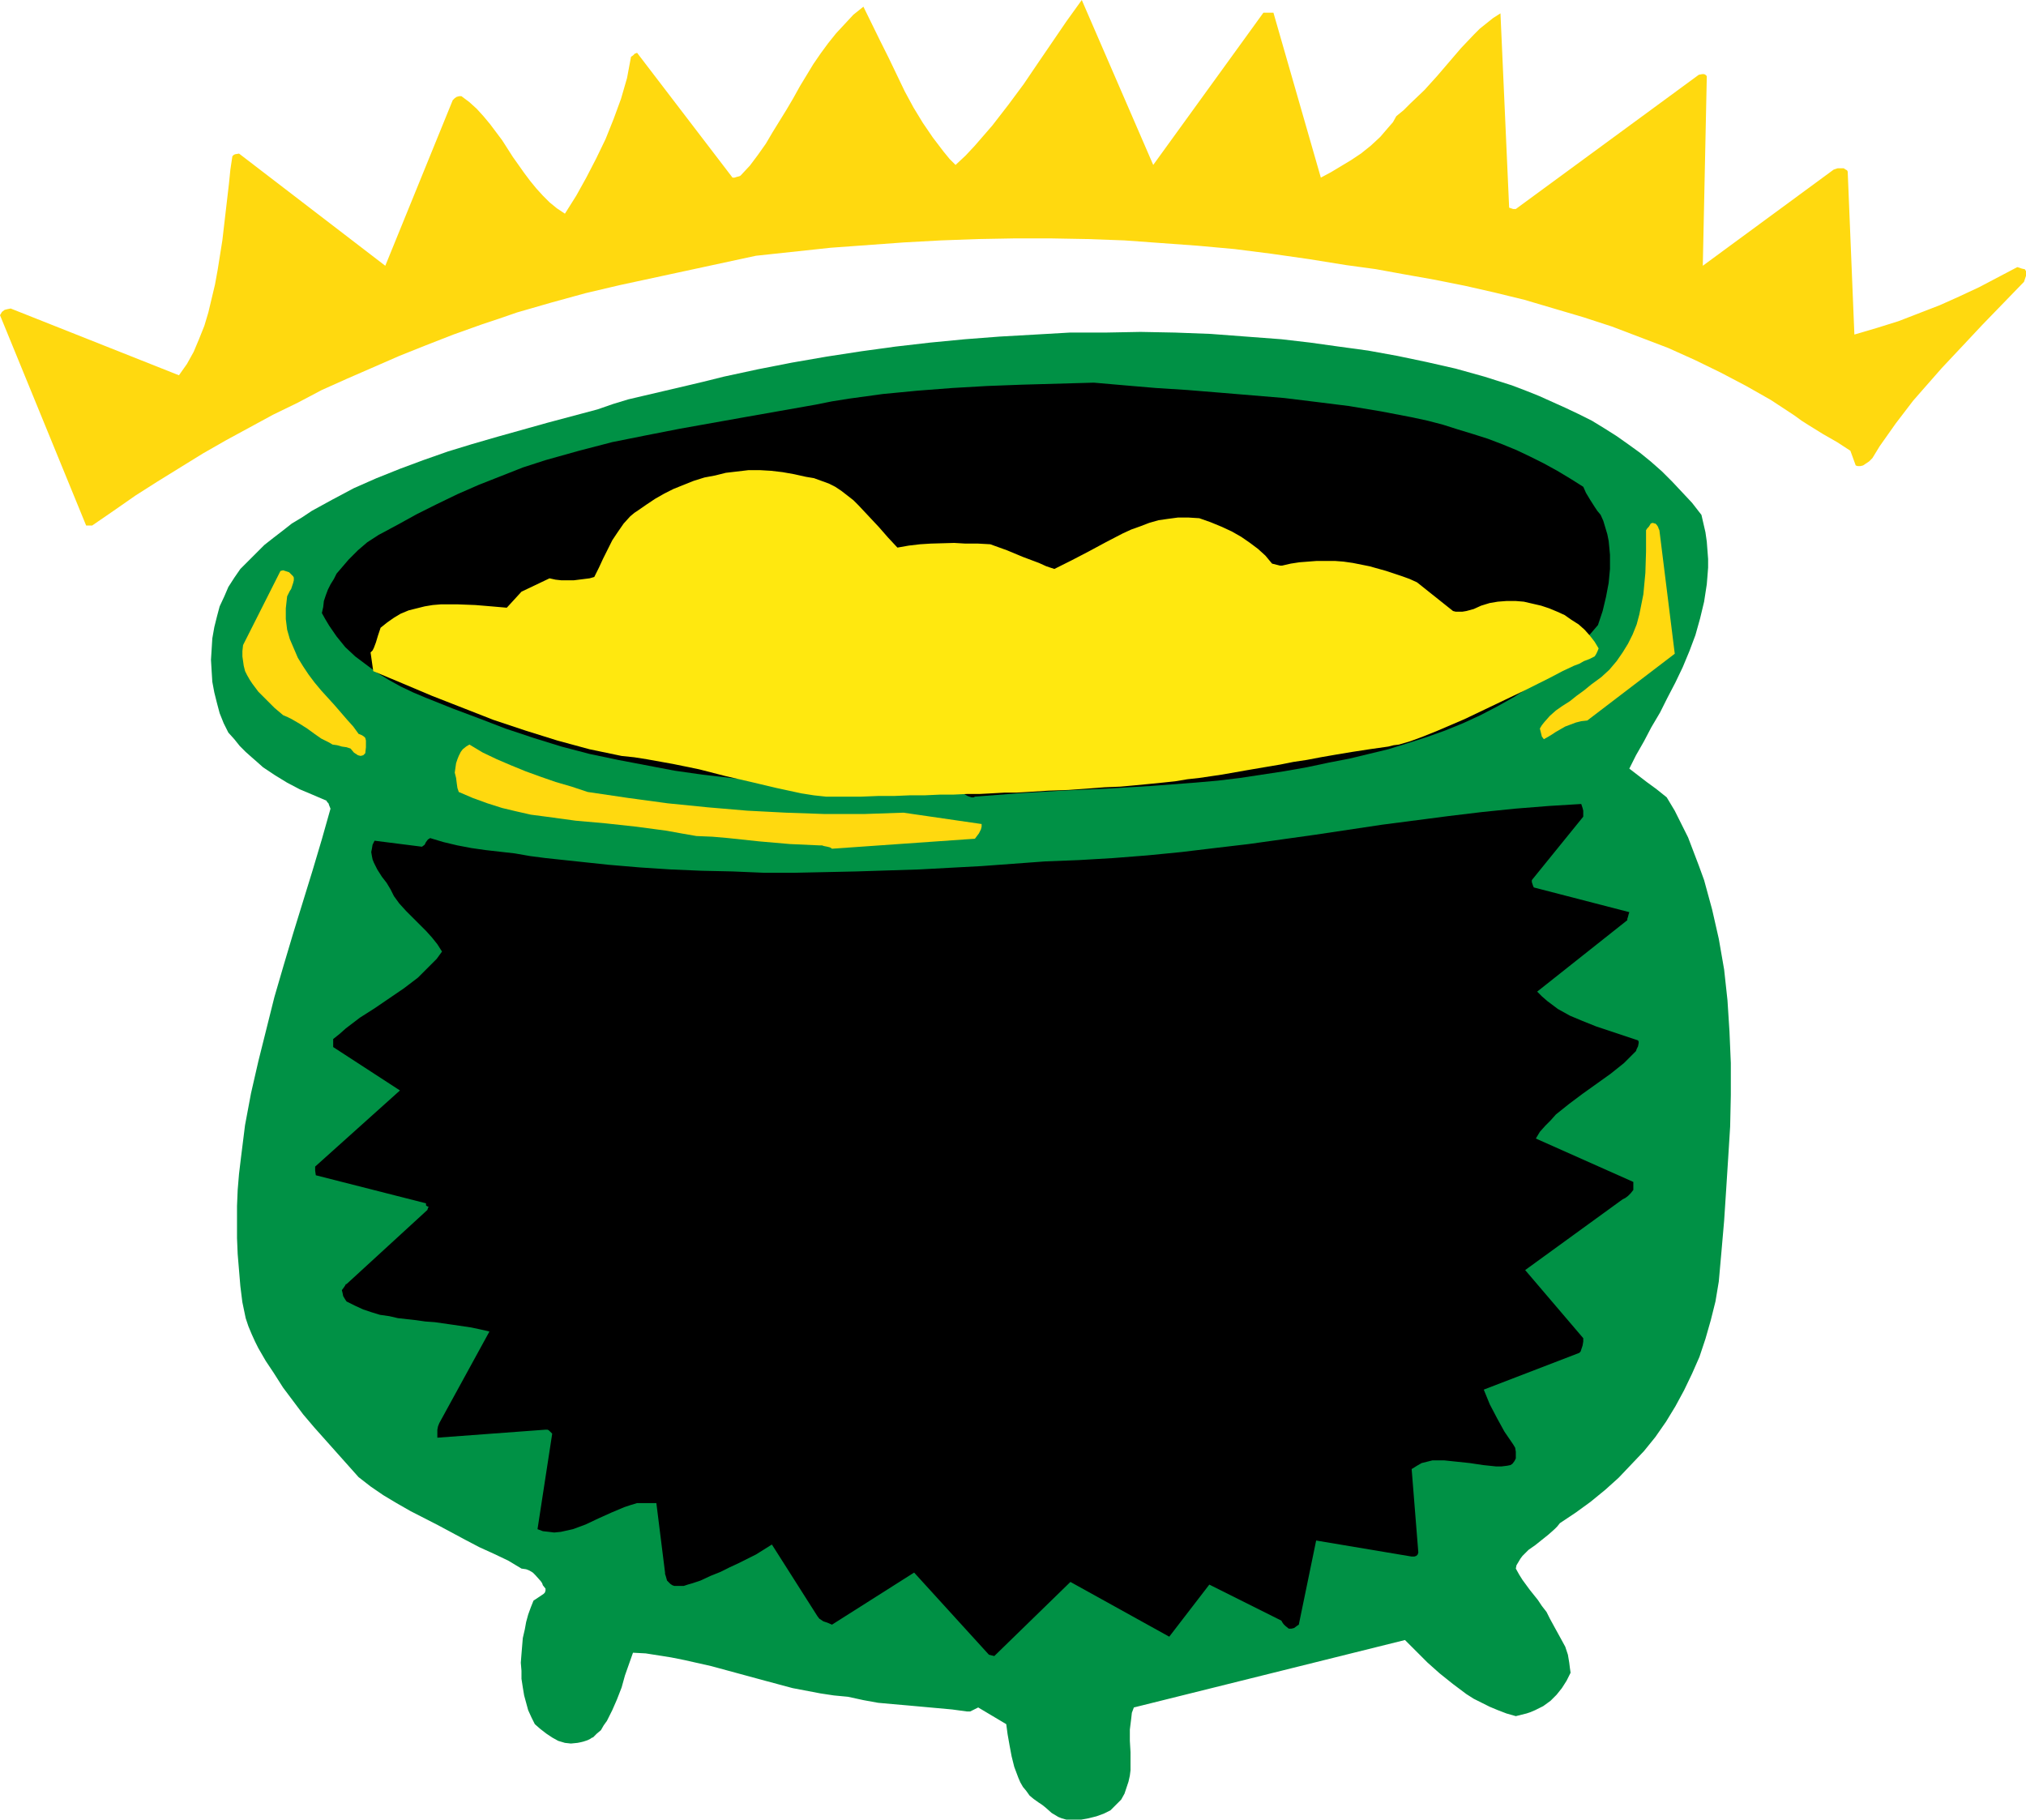 <?xml version="1.0" encoding="UTF-8" standalone="no"?>
<svg
   version="1.0"
   width="129.724mm"
   height="116.521mm"
   id="svg9"
   sodipodi:docname="Pot of Gold 07.wmf"
   xmlns:inkscape="http://www.inkscape.org/namespaces/inkscape"
   xmlns:sodipodi="http://sodipodi.sourceforge.net/DTD/sodipodi-0.dtd"
   xmlns="http://www.w3.org/2000/svg"
   xmlns:svg="http://www.w3.org/2000/svg">
  <sodipodi:namedview
     id="namedview9"
     pagecolor="#ffffff"
     bordercolor="#000000"
     borderopacity="0.25"
     inkscape:showpageshadow="2"
     inkscape:pageopacity="0.0"
     inkscape:pagecheckerboard="0"
     inkscape:deskcolor="#d1d1d1"
     inkscape:document-units="mm" />
  <defs
     id="defs1">
    <pattern
       id="WMFhbasepattern"
       patternUnits="userSpaceOnUse"
       width="6"
       height="6"
       x="0"
       y="0" />
  </defs>
  <path
     style="fill:#009145;fill-opacity:1;fill-rule:evenodd;stroke:none"
     d="m 258.075,440.396 h 1.616 1.939 l 1.778,-0.323 1.939,-0.485 1.778,-0.646 1.616,-0.808 1.293,-1.293 0.646,-0.646 0.646,-0.646 0.808,-1.455 0.485,-1.455 0.485,-1.455 0.323,-1.455 0.162,-1.293 v -1.455 -2.909 l -0.162,-2.747 v -2.747 l 0.162,-1.293 0.162,-1.293 0.162,-1.455 0.485,-1.293 65.61,-16.323 2.747,2.747 2.747,2.747 2.909,2.586 3.232,2.586 3.232,2.424 1.778,1.131 1.939,0.97 1.939,0.97 1.939,0.808 2.101,0.808 2.262,0.646 1.293,-0.323 1.293,-0.323 0.97,-0.323 1.131,-0.485 1.939,-0.97 1.778,-1.293 1.454,-1.455 1.293,-1.616 1.131,-1.778 0.97,-1.939 -0.162,-1.131 -0.162,-1.293 -0.323,-1.939 -0.646,-1.939 -0.97,-1.778 -1.778,-3.232 -0.97,-1.778 -0.808,-1.616 -1.131,-1.455 -0.97,-1.455 -1.939,-2.424 -1.778,-2.424 -0.808,-1.293 -0.808,-1.455 0.162,-0.808 0.485,-0.808 0.485,-0.808 0.485,-0.646 1.454,-1.455 1.616,-1.131 1.616,-1.293 1.616,-1.293 1.454,-1.293 0.646,-0.646 0.646,-0.808 3.878,-2.586 3.555,-2.586 3.555,-2.909 3.232,-2.909 3.07,-3.232 3.07,-3.232 2.747,-3.394 2.586,-3.717 2.262,-3.717 2.101,-3.879 1.939,-4.04 1.778,-4.04 1.454,-4.364 1.293,-4.525 1.131,-4.525 0.808,-4.848 0.646,-7.273 0.646,-7.434 0.485,-7.434 0.485,-7.596 0.485,-7.757 0.162,-7.596 v -7.757 l -0.323,-7.596 -0.485,-7.596 -0.808,-7.434 -0.646,-3.717 -0.646,-3.717 -0.808,-3.555 -0.808,-3.555 -0.97,-3.555 -0.97,-3.555 -1.293,-3.555 -1.293,-3.394 -1.293,-3.394 -1.616,-3.232 -1.616,-3.232 -1.939,-3.232 -2.424,-1.939 -2.424,-1.778 -2.101,-1.616 -2.101,-1.616 0.808,-1.616 0.808,-1.616 1.939,-3.394 1.778,-3.394 2.101,-3.555 1.778,-3.555 1.939,-3.717 1.778,-3.717 1.616,-3.879 1.454,-3.879 1.131,-4.04 0.97,-4.04 0.646,-4.202 0.162,-1.939 0.162,-2.101 v -2.101 l -0.162,-2.101 -0.162,-2.101 -0.323,-2.263 -0.485,-2.101 -0.485,-2.101 -2.262,-2.909 -2.424,-2.586 -2.424,-2.586 -2.424,-2.424 -2.747,-2.424 -2.586,-2.101 -2.909,-2.101 -2.747,-1.939 -3.07,-1.939 -2.909,-1.778 -3.232,-1.616 -3.07,-1.455 -3.232,-1.455 -3.232,-1.455 -3.232,-1.293 -3.394,-1.293 -6.626,-2.101 -6.949,-1.939 -7.11,-1.616 -6.949,-1.455 -7.11,-1.293 -7.11,-0.97 -6.949,-0.97 -6.949,-0.808 -8.565,-0.646 -8.565,-0.646 -8.565,-0.323 -8.403,-0.162 -8.565,0.162 h -8.565 l -8.403,0.485 -8.565,0.485 -8.403,0.646 -8.403,0.808 -8.403,0.97 -8.242,1.131 -8.403,1.293 -8.403,1.455 -8.242,1.616 -8.242,1.778 -3.878,0.97 -4.04,0.97 -7.595,1.778 -7.595,1.778 -3.717,1.131 -3.717,1.293 -12.12,3.232 -12.12,3.394 -6.141,1.778 -5.818,1.778 -5.979,2.101 -5.656,2.101 -5.656,2.263 -5.494,2.424 -5.171,2.747 -5.01,2.747 -2.424,1.616 -2.424,1.455 -2.262,1.778 -2.101,1.616 -2.262,1.778 -1.939,1.939 -1.939,1.939 -1.939,1.939 -1.454,2.101 -1.454,2.263 -0.97,2.263 -1.131,2.424 -0.646,2.424 -0.646,2.586 -0.485,2.747 -0.162,2.586 -0.162,2.586 0.162,2.747 0.162,2.586 0.485,2.586 0.646,2.586 0.646,2.424 0.97,2.424 1.131,2.263 1.454,1.616 1.293,1.616 1.454,1.455 1.454,1.293 1.293,1.131 1.454,1.293 2.909,1.939 2.909,1.778 3.07,1.616 3.07,1.293 3.394,1.455 0.162,0.323 0.323,0.323 0.162,0.485 0.323,0.808 -2.101,7.434 -2.262,7.596 -4.686,15.192 -2.262,7.596 -2.262,7.757 -1.939,7.757 -1.939,7.757 -1.778,7.757 -1.454,7.757 -0.97,7.757 -0.485,4.04 -0.323,3.879 -0.162,3.879 v 3.879 3.879 l 0.162,3.879 0.323,3.879 0.323,3.879 0.485,3.879 0.808,3.879 0.646,1.939 0.808,1.939 0.808,1.778 0.808,1.616 1.778,3.071 1.939,2.909 2.262,3.555 2.424,3.232 2.424,3.232 2.747,3.232 5.333,5.98 5.333,5.98 2.909,2.263 3.07,2.101 3.232,1.939 3.394,1.939 6.626,3.394 6.626,3.555 3.394,1.778 3.555,1.616 3.394,1.616 1.616,0.97 1.616,0.97 1.131,0.162 0.808,0.323 0.808,0.485 0.646,0.646 1.293,1.455 0.323,0.485 0.162,0.485 0.646,0.808 v 0.485 l -0.162,0.485 -0.323,0.323 -0.485,0.323 -0.97,0.646 -0.97,0.646 -0.646,1.616 -0.646,1.778 -0.485,1.778 -0.323,1.778 -0.485,2.101 -0.162,1.939 -0.162,1.939 -0.162,2.101 0.162,1.939 v 1.939 l 0.323,2.101 0.323,1.939 0.485,1.778 0.485,1.778 0.808,1.778 0.808,1.616 1.293,1.131 1.454,1.131 1.454,0.97 1.454,0.808 1.616,0.485 1.454,0.162 1.616,-0.162 0.808,-0.162 0.646,-0.162 0.97,-0.323 0.646,-0.323 0.485,-0.323 h 0.162 v 0 l 0.97,-0.97 0.97,-0.808 0.646,-1.131 0.808,-1.131 1.293,-2.586 1.131,-2.586 1.131,-2.909 0.808,-2.909 0.97,-2.747 0.97,-2.747 3.07,0.162 3.07,0.485 3.07,0.485 3.232,0.646 6.464,1.455 13.09,3.555 6.626,1.778 3.394,0.646 3.394,0.646 3.232,0.485 3.394,0.323 3.717,0.808 3.555,0.646 3.555,0.323 3.717,0.323 7.11,0.646 3.555,0.323 3.555,0.485 h 0.808 l 0.646,-0.323 0.646,-0.323 0.646,-0.323 6.787,4.04 0.323,2.424 0.485,2.747 0.485,2.586 0.646,2.586 0.97,2.586 0.485,1.131 0.646,1.131 0.808,0.97 0.808,1.131 0.97,0.808 1.131,0.808 0.97,0.646 0.808,0.646 1.454,1.293 0.808,0.485 0.808,0.485 0.808,0.323 z"
     id="path1" />
  <path
     style="fill:#000000;fill-opacity:1;fill-rule:evenodd;stroke:none"
     d="m 240.622,400.801 18.422,-17.939 23.917,13.252 9.696,-12.606 17.453,8.727 0.162,0.323 0.323,0.485 0.485,0.485 0.808,0.646 h 0.646 l 0.646,-0.162 0.646,-0.485 0.485,-0.323 4.202,-20.363 23.109,3.879 h 0.646 l 0.485,-0.162 0.323,-0.323 0.162,-0.485 -1.616,-20.202 1.293,-0.808 1.131,-0.646 1.293,-0.323 1.293,-0.323 h 1.454 1.454 l 3.07,0.323 3.07,0.323 3.232,0.485 3.07,0.323 h 1.454 l 1.293,-0.162 0.808,-0.162 0.485,-0.323 0.485,-0.646 0.323,-0.646 v -0.808 -0.808 l -0.162,-0.97 -0.485,-0.808 -2.101,-3.071 -1.778,-3.232 -1.778,-3.394 -1.454,-3.555 23.109,-8.889 0.323,-0.323 0.162,-0.485 0.323,-0.97 0.162,-0.97 v -0.808 l -14.059,-16.485 23.594,-17.131 0.646,-0.323 0.646,-0.485 0.646,-0.646 0.646,-0.808 v -1.939 l -23.594,-10.505 v 0 l 0.97,-1.616 1.293,-1.455 1.293,-1.293 1.293,-1.455 3.232,-2.586 3.232,-2.424 6.787,-4.848 3.232,-2.586 1.454,-1.455 1.454,-1.455 0.162,-0.485 0.162,-0.323 0.162,-0.323 0.162,-0.808 v -0.323 l -0.162,-0.323 -3.394,-1.131 -3.394,-1.131 -3.394,-1.131 -3.232,-1.293 -3.07,-1.293 -2.909,-1.616 -1.293,-0.97 -1.293,-0.97 -1.293,-1.131 -1.131,-1.131 21.816,-17.293 v -0.323 l 0.162,-0.485 0.162,-0.646 0.162,-0.485 -23.109,-5.98 -0.162,-0.323 -0.162,-0.485 -0.162,-0.485 v -0.485 l 12.443,-15.353 v -1.455 l -0.162,-0.646 -0.323,-0.97 -7.918,0.485 -8.08,0.646 -7.918,0.808 -8.08,0.97 -16.16,2.101 -16.16,2.424 -16.16,2.263 -8.242,0.97 -8.08,0.97 -8.242,0.808 -8.242,0.646 -8.242,0.485 -8.242,0.323 -15.352,1.131 -15.029,0.808 -15.19,0.485 -7.434,0.162 -7.595,0.162 h -7.434 l -7.595,-0.323 -7.434,-0.162 -7.595,-0.323 -7.434,-0.485 -7.595,-0.646 -7.595,-0.808 -7.595,-0.808 -3.717,-0.485 -3.717,-0.646 -7.11,-0.808 -3.394,-0.485 -3.394,-0.646 -3.394,-0.808 -3.232,-0.97 -0.162,0.162 -0.323,0.162 -0.485,0.646 -0.323,0.646 -0.646,0.485 -11.474,-1.455 -0.485,0.97 -0.162,0.97 -0.162,0.808 0.162,0.97 0.162,0.808 0.323,0.808 0.808,1.616 1.131,1.778 1.131,1.455 0.97,1.616 0.808,1.616 1.293,1.778 1.616,1.778 3.232,3.232 1.616,1.616 1.454,1.616 1.293,1.616 1.131,1.778 -1.293,1.778 -1.454,1.455 -1.616,1.616 -1.454,1.455 -3.394,2.586 -3.555,2.424 -3.555,2.424 -3.555,2.263 -3.394,2.586 -1.454,1.293 -1.616,1.293 v 1.939 l 16.16,10.505 -20.523,18.424 v 0.97 l 0.162,1.131 26.664,6.788 v 0.485 l 0.162,0.162 0.323,0.162 h 0.162 v 0 l -0.162,0.323 -0.162,0.485 -19.554,17.939 h -0.162 l -0.162,0.323 -0.323,0.485 -0.485,0.646 0.162,0.646 0.162,0.808 0.485,0.808 0.323,0.485 1.939,0.97 2.101,0.97 1.939,0.646 2.101,0.646 2.262,0.323 2.101,0.485 4.363,0.485 2.262,0.323 2.262,0.162 4.525,0.646 4.363,0.646 2.262,0.485 2.101,0.485 v 0 l -12.12,22.141 -0.323,0.808 -0.162,0.808 v 0.808 1.131 l 26.179,-1.939 h 0.485 l 0.323,0.162 0.808,0.808 -3.555,23.111 1.293,0.485 1.454,0.162 1.293,0.162 1.616,-0.162 1.454,-0.323 1.454,-0.323 3.07,-1.131 3.07,-1.455 3.232,-1.455 3.07,-1.293 1.454,-0.485 1.616,-0.485 h 4.686 l 2.101,16.808 v 0.323 l 0.162,0.485 0.323,1.131 0.485,0.485 0.323,0.323 0.485,0.323 0.485,0.162 h 1.131 1.131 l 0.97,-0.323 1.131,-0.323 0.97,-0.323 0.97,-0.323 2.424,-1.131 2.424,-0.97 2.262,-1.131 2.101,-0.97 4.202,-2.101 3.878,-2.424 10.989,17.293 0.485,0.646 0.97,0.646 0.97,0.323 1.131,0.485 19.877,-12.606 18.099,19.878 v 0 l 0.646,0.162 z"
     id="path2" />
  <path
     style="fill:#ffd90f;fill-opacity:1;fill-rule:evenodd;stroke:none"
     d="m 201.353,205.41 34.582,-2.424 0.485,-0.646 0.485,-0.646 0.485,-0.97 0.162,-0.646 v -0.646 l -18.907,-2.747 -9.534,0.323 h -9.534 l -9.373,-0.323 -9.373,-0.485 -9.534,-0.808 -9.696,-0.97 -9.534,-1.293 -9.858,-1.455 -3.878,-1.293 -3.878,-1.131 -3.717,-1.293 -3.555,-1.293 -3.555,-1.455 -3.394,-1.455 -3.394,-1.616 -3.232,-1.939 -0.808,0.485 -0.808,0.646 -0.485,0.646 -0.485,0.97 -0.323,0.808 -0.323,0.97 -0.323,2.263 0.323,1.293 0.162,1.293 0.162,1.131 0.323,0.97 3.394,1.455 3.555,1.293 3.555,1.131 3.394,0.808 3.555,0.808 3.717,0.485 7.11,0.97 7.272,0.646 7.434,0.808 7.272,0.97 3.555,0.646 3.717,0.646 3.878,0.162 3.717,0.323 7.595,0.808 7.434,0.646 3.555,0.162 3.555,0.162 h 0.646 l 0.485,0.162 0.808,0.162 0.646,0.162 z"
     id="path3" />
  <path
     style="fill:#000000;fill-opacity:1;fill-rule:evenodd;stroke:none"
     d="m 235.936,192.805 10.504,-0.808 10.666,-0.646 10.666,-0.485 10.827,-0.646 10.666,-0.808 5.494,-0.485 5.333,-0.646 5.333,-0.808 5.333,-0.808 5.494,-0.97 5.333,-1.131 5.01,-0.97 4.686,-1.131 4.686,-1.131 4.686,-1.455 4.525,-1.455 4.525,-1.616 4.363,-1.778 4.202,-1.939 4.04,-2.101 4.04,-2.263 3.717,-2.424 3.717,-2.747 3.394,-2.747 3.394,-2.909 3.232,-3.232 2.909,-3.394 1.131,-3.394 0.808,-3.394 0.646,-3.394 0.323,-3.394 v -3.394 l -0.162,-1.778 -0.162,-1.616 -0.323,-1.616 -0.485,-1.616 -0.485,-1.616 -0.646,-1.455 -0.808,-0.97 -0.646,-0.97 -1.131,-1.778 -0.97,-1.616 -0.646,-1.455 -3.07,-1.939 -3.232,-1.939 -3.232,-1.778 -3.232,-1.616 -3.394,-1.616 -3.555,-1.455 -3.394,-1.293 -3.555,-1.131 -3.717,-1.131 -3.555,-1.131 -3.717,-0.97 -3.717,-0.808 -7.595,-1.455 -7.757,-1.293 -7.757,-0.97 -7.918,-0.97 -7.757,-0.646 -7.757,-0.646 -7.918,-0.646 -7.595,-0.485 -7.595,-0.646 -7.434,-0.646 -17.291,0.485 -8.565,0.323 -8.403,0.485 -8.403,0.646 -8.403,0.808 -8.242,1.131 -4.04,0.646 -4.04,0.808 -8.242,1.455 -8.242,1.455 -16.322,2.909 -8.242,1.616 -8.08,1.616 -8.08,2.101 -8.08,2.263 -5.494,1.778 -5.333,2.101 -5.333,2.101 -5.171,2.263 -5.01,2.424 -4.848,2.424 -4.686,2.586 -4.525,2.424 -2.747,1.778 -2.262,1.939 -2.262,2.263 -1.939,2.263 -0.97,1.131 -0.646,1.293 -0.808,1.293 -0.646,1.293 -0.485,1.293 -0.485,1.455 -0.162,1.455 -0.323,1.455 0.808,1.455 0.97,1.616 1.778,2.586 2.101,2.586 2.424,2.263 2.586,1.939 2.586,1.939 2.909,1.778 2.909,1.616 3.07,1.455 3.07,1.293 6.464,2.586 6.464,2.424 6.302,2.424 6.787,2.263 6.787,2.101 6.787,1.778 6.949,1.455 6.787,1.293 6.787,1.293 6.787,0.97 6.949,0.808 6.787,0.646 6.949,0.646 13.736,0.97 13.736,0.646 13.736,0.485 0.646,0.162 0.485,0.162 1.131,0.646 0.485,0.162 0.485,0.162 h 0.485 z"
     id="path4" />
  <path
     style="fill:#000000;fill-opacity:1;fill-rule:evenodd;stroke:none"
     d="m 234.966,185.37 9.373,-0.485 9.534,-0.323 9.534,-0.323 9.696,-0.323 9.534,-0.646 9.534,-0.808 4.686,-0.646 4.848,-0.808 4.525,-0.808 4.686,-0.97 6.787,-0.646 6.787,-1.131 6.949,-1.455 3.394,-0.808 3.232,-0.808 3.394,-1.131 3.232,-0.97 3.232,-1.293 3.232,-1.131 3.07,-1.293 3.07,-1.455 2.909,-1.455 2.909,-1.616 2.586,-1.455 2.424,-1.455 2.262,-1.455 2.262,-1.455 2.101,-1.616 1.939,-1.616 1.939,-1.778 1.939,-1.939 0.808,-1.455 0.808,-1.455 1.454,-3.232 0.646,-1.778 0.485,-1.616 0.323,-1.778 0.323,-1.778 0.162,-1.778 0.162,-1.778 -0.162,-1.778 -0.162,-1.778 -0.485,-1.778 -0.485,-1.778 -0.808,-1.616 -0.97,-1.616 -0.162,-0.646 -0.323,-0.485 -0.646,-0.808 -0.485,-0.646 -0.485,-0.97 -2.101,-2.101 -2.262,-1.778 -2.262,-1.778 -2.586,-1.455 -2.747,-1.455 -2.747,-1.131 -2.909,-1.131 -2.909,-0.97 -3.394,-1.293 -3.232,-0.97 -3.394,-0.97 -3.232,-0.808 -6.787,-1.293 -6.626,-1.131 -6.464,-0.808 -6.626,-0.808 -6.626,-0.97 -6.626,-1.131 -6.626,-0.808 -6.626,-0.485 -6.464,-0.485 -6.464,-0.323 -12.928,-0.485 -6.464,-0.162 -6.464,-0.485 -6.787,0.162 -6.787,0.323 -6.787,0.485 -6.787,0.485 -6.787,0.808 -6.787,0.646 -6.626,0.97 -6.626,0.97 -13.413,2.263 -13.251,2.424 -12.928,2.586 -13.09,2.586 -9.05,2.424 -4.686,1.293 -4.363,1.293 -4.363,1.455 -4.363,1.455 -4.363,1.616 -4.04,1.778 -4.202,1.778 -3.878,1.939 -3.878,2.101 -3.878,2.263 -3.555,2.424 -3.555,2.586 -3.394,2.586 -3.232,3.071 -0.485,0.646 -0.323,0.808 -0.323,1.455 v 1.616 l 0.162,1.455 0.485,1.455 0.485,1.455 0.646,1.131 0.646,0.97 2.747,1.616 2.909,1.778 5.979,3.232 6.141,2.909 6.464,2.909 6.787,2.747 6.787,2.424 6.949,2.263 7.272,2.101 7.272,1.939 7.272,1.616 7.434,1.616 7.434,1.293 7.272,1.131 7.434,0.808 7.434,0.808 7.11,0.323 5.171,0.646 5.01,0.485 4.848,0.162 4.848,0.162 4.848,0.162 4.848,0.323 5.01,0.162 z"
     id="path5" />
  <path
     style="fill:#ffd90f;fill-opacity:1;fill-rule:evenodd;stroke:none"
     d="m 87.91,182.785 0.485,-0.485 0.162,-1.455 v -0.646 -0.97 l -0.162,-0.646 -0.323,-0.323 -0.485,-0.323 -0.808,-0.323 -1.293,-1.778 -1.454,-1.616 -3.07,-3.555 -3.232,-3.555 -1.616,-1.939 -1.454,-1.939 -1.293,-1.939 -1.293,-2.101 -0.97,-2.263 -0.97,-2.263 -0.646,-2.263 -0.323,-2.586 v -1.293 -1.293 l 0.162,-1.455 0.162,-1.455 0.323,-0.646 0.323,-0.646 0.323,-0.485 0.162,-0.485 0.323,-0.97 0.162,-0.646 v -0.646 l -0.162,-0.323 -0.323,-0.323 -0.646,-0.646 -0.485,-0.162 -0.485,-0.162 -0.485,-0.162 -0.646,0.162 -9.05,17.939 -0.162,1.455 v 1.293 l 0.162,1.131 0.162,1.131 0.323,1.293 0.485,0.97 0.646,1.131 0.646,0.97 1.454,1.939 1.939,1.939 1.939,1.939 2.101,1.778 1.131,0.485 0.97,0.485 1.939,1.131 1.778,1.131 1.778,1.293 1.616,1.131 1.939,0.97 0.808,0.485 1.131,0.162 1.131,0.323 1.131,0.162 0.485,0.162 0.485,0.162 0.808,0.97 0.485,0.323 0.485,0.323 0.646,0.162 z"
     id="path6" />
  <path
     style="fill:#ffd90f;fill-opacity:1;fill-rule:evenodd;stroke:none"
     d="m 374.75,178.259 0.808,-0.485 0.97,-0.646 2.262,-1.293 1.293,-0.485 1.293,-0.485 1.293,-0.323 1.454,-0.162 21.17,-16.161 -3.717,-29.898 v 0 l -0.162,-0.323 -0.162,-0.485 -0.323,-0.485 -0.323,-0.323 h -0.162 l -0.485,-0.162 -0.485,0.162 -0.162,0.323 -0.323,0.485 -0.323,0.323 -0.323,0.485 v 5.172 l -0.162,5.172 -0.485,5.172 -0.485,2.424 -0.485,2.424 -0.646,2.424 -0.97,2.424 -1.131,2.263 -1.293,2.101 -1.454,2.101 -1.778,2.101 -1.939,1.778 -2.424,1.778 -1.778,1.455 -1.778,1.293 -0.808,0.646 -0.808,0.646 -1.778,1.131 -1.616,1.131 -1.454,1.293 -1.293,1.455 -0.646,0.808 -0.485,0.808 0.162,0.646 0.162,0.646 0.162,0.646 0.485,0.646 z"
     id="path7" />
  <path
     style="fill:#ffe80f;fill-opacity:1;fill-rule:evenodd;stroke:none"
     d="m 199.899,192.805 h 4.363 4.202 l 4.04,-0.162 h 3.878 l 3.878,-0.162 h 3.555 l 3.555,-0.162 h 3.232 l 3.394,-0.162 h 3.07 l 3.07,-0.162 2.909,-0.162 h 2.909 l 2.747,-0.162 2.586,-0.162 2.586,-0.162 4.686,-0.162 4.525,-0.323 4.202,-0.323 3.878,-0.162 3.555,-0.323 3.394,-0.323 3.232,-0.323 3.07,-0.323 2.909,-0.485 2.909,-0.323 5.494,-0.808 5.494,-0.97 5.656,-0.97 2.909,-0.485 3.232,-0.646 3.232,-0.485 3.394,-0.646 3.717,-0.646 3.878,-0.646 4.202,-0.646 4.525,-0.646 1.293,-0.323 1.293,-0.162 2.747,-0.808 3.07,-1.131 3.232,-1.293 3.394,-1.455 3.394,-1.455 7.11,-3.394 7.11,-3.394 3.232,-1.616 3.232,-1.616 3.07,-1.616 2.747,-1.293 1.293,-0.485 1.131,-0.646 1.293,-0.485 0.97,-0.485 0.323,-0.162 0.323,-0.485 0.323,-0.646 0.323,-0.808 -0.97,-1.616 -1.131,-1.455 -1.293,-1.455 -1.454,-1.293 -1.778,-1.131 -1.616,-1.131 -1.778,-0.808 -1.939,-0.808 -1.939,-0.646 -2.101,-0.485 -2.101,-0.485 -1.939,-0.162 h -2.262 l -2.101,0.162 -1.939,0.323 -2.101,0.646 -1.778,0.808 -1.778,0.485 -0.97,0.162 h -0.808 -0.808 l -0.646,-0.162 -8.726,-6.949 -1.778,-0.808 -1.778,-0.646 -3.878,-1.293 -4.04,-1.131 -4.04,-0.808 -2.262,-0.323 -2.101,-0.162 h -2.262 -2.101 l -2.101,0.162 -2.101,0.162 -2.101,0.323 -2.101,0.485 h -0.485 l -0.646,-0.162 -1.293,-0.323 -1.616,-1.939 -1.778,-1.616 -1.939,-1.455 -2.101,-1.455 -2.262,-1.293 -2.424,-1.131 -2.747,-1.131 -2.747,-0.97 -2.586,-0.162 h -2.586 l -2.424,0.323 -2.262,0.323 -2.262,0.646 -2.101,0.808 -2.262,0.808 -2.101,0.97 -4.04,2.101 -4.202,2.263 -4.04,2.101 -4.202,2.101 -1.939,-0.646 -1.778,-0.808 -3.878,-1.455 -3.878,-1.616 -4.04,-1.455 -2.909,-0.162 h -3.07 l -2.747,-0.162 -5.656,0.162 -2.586,0.162 -2.747,0.323 -2.747,0.485 -2.262,-2.424 -2.262,-2.586 -2.424,-2.586 -2.424,-2.586 -1.293,-1.293 -1.454,-1.131 -1.454,-1.131 -1.454,-0.97 -1.616,-0.808 -1.778,-0.646 -1.778,-0.646 -1.939,-0.323 -2.909,-0.646 -2.747,-0.485 -2.747,-0.323 -2.747,-0.162 h -2.747 l -2.747,0.323 -2.747,0.323 -2.586,0.646 -2.586,0.485 -2.586,0.808 -2.424,0.97 -2.424,0.97 -2.262,1.131 -2.262,1.293 -1.939,1.293 -2.101,1.455 -0.97,0.646 -0.97,0.808 -1.616,1.778 -1.454,2.101 -1.293,1.939 -2.262,4.525 -0.97,2.101 -1.131,2.263 -1.131,0.323 -1.293,0.162 -2.586,0.323 h -1.454 -1.454 l -1.454,-0.162 -1.454,-0.323 -6.787,3.232 -3.555,3.879 -3.717,-0.323 -3.878,-0.323 -4.202,-0.162 h -4.202 l -1.939,0.162 -1.939,0.323 -1.939,0.485 -1.939,0.485 -1.939,0.808 -1.616,0.97 -1.616,1.131 -1.616,1.293 -0.323,0.97 -0.323,0.97 -0.485,1.616 -0.485,1.293 -0.323,0.646 -0.485,0.485 0.646,4.525 6.949,2.909 7.272,3.071 7.434,2.909 7.434,2.909 7.757,2.586 7.757,2.424 7.757,2.101 3.878,0.808 3.878,0.808 3.07,0.323 3.07,0.485 6.302,1.131 6.302,1.293 6.302,1.616 6.302,1.455 6.141,1.455 5.979,1.293 3.07,0.485 z"
     id="path8" />
  <path
     style="fill:#ffd90f;fill-opacity:1;fill-rule:evenodd;stroke:none"
     d="m 22.301,127.19 5.171,-3.555 5.333,-3.717 5.333,-3.394 5.494,-3.394 5.494,-3.394 5.656,-3.232 5.656,-3.071 5.656,-3.071 5.979,-2.909 5.818,-3.071 6.141,-2.747 6.302,-2.747 6.302,-2.747 6.464,-2.586 6.626,-2.586 6.787,-2.424 4.363,-1.455 4.202,-1.455 8.403,-2.424 8.242,-2.263 8.242,-1.939 16.483,-3.555 16.483,-3.555 9.05,-0.97 9.05,-0.97 8.888,-0.646 8.888,-0.646 8.888,-0.485 8.888,-0.323 8.888,-0.162 h 8.888 l 8.888,0.162 8.888,0.323 8.888,0.646 8.888,0.646 8.888,0.808 8.888,1.131 9.05,1.293 9.05,1.455 7.11,0.97 7.11,1.293 7.272,1.293 7.272,1.455 7.11,1.616 7.272,1.778 7.11,2.101 7.11,2.101 6.949,2.263 6.787,2.586 6.787,2.586 6.464,2.909 6.302,3.071 6.141,3.232 5.979,3.394 5.656,3.717 1.778,1.293 1.778,1.131 3.394,2.101 3.394,1.939 3.232,2.101 1.293,3.555 0.485,0.162 h 0.646 l 0.646,-0.162 0.485,-0.323 0.97,-0.646 0.808,-0.808 1.778,-2.909 1.939,-2.747 1.939,-2.747 2.101,-2.747 2.101,-2.747 2.262,-2.586 4.686,-5.333 5.01,-5.333 4.848,-5.172 10.019,-10.343 0.485,-1.455 V 65.938 65.615 l -0.323,-0.485 h -0.162 l -0.646,-0.162 -0.485,-0.162 -0.485,-0.162 -9.211,4.848 -4.848,2.263 -4.686,2.101 -5.01,1.939 -5.01,1.939 -5.171,1.616 -5.494,1.616 -1.616,-39.434 -0.162,-0.323 -0.323,-0.162 -0.485,-0.323 h -0.323 -1.131 l -0.97,0.323 v 0 l -31.674,23.272 0.97,-45.898 -0.323,-0.323 -0.323,-0.162 h -0.485 l -0.808,0.162 -44.278,32.484 h -0.323 -0.323 l -0.97,-0.323 -2.101,-47.029 -1.778,1.131 -1.616,1.293 -1.616,1.293 -1.454,1.455 -3.07,3.232 -2.909,3.394 -2.909,3.394 -3.07,3.394 -3.394,3.232 -1.616,1.616 -1.778,1.455 -0.808,1.455 -1.131,1.293 -0.97,1.131 -0.97,1.131 -2.262,2.101 -2.424,1.939 -2.424,1.616 -2.424,1.455 -2.424,1.455 -2.424,1.293 -11.474,-39.918 h -2.424 L 279.083,39.918 261.792,0 l -3.717,5.172 -6.949,10.182 -3.394,5.01 -3.717,5.01 -3.878,5.01 -2.101,2.424 -2.101,2.424 -2.262,2.424 -2.424,2.263 -1.454,-1.455 -1.454,-1.778 -2.586,-3.394 -2.424,-3.555 -2.262,-3.717 -2.101,-3.879 -1.939,-4.04 -1.939,-4.04 -2.101,-4.202 -4.04,-8.242 -2.424,1.939 -2.101,2.263 -2.101,2.263 -1.939,2.424 -1.778,2.424 -1.778,2.586 -3.232,5.333 -1.616,2.909 -1.616,2.747 -3.394,5.495 -1.616,2.747 -1.939,2.747 -1.939,2.586 -2.262,2.424 -0.323,0.162 -0.646,0.162 -0.485,0.162 h -0.485 l -23.109,-30.222 -0.323,0.162 h -0.162 l -0.162,0.162 v 0 l -0.162,0.162 -0.162,0.162 -0.485,0.323 -0.485,2.586 -0.485,2.586 -1.454,5.01 -1.778,4.848 -1.939,4.848 -2.262,4.687 -2.424,4.687 -2.424,4.364 -2.747,4.364 -1.939,-1.293 -1.778,-1.455 -1.616,-1.616 -1.616,-1.778 -1.454,-1.778 -1.454,-1.939 -2.747,-3.879 -2.586,-4.04 -2.909,-3.879 -1.616,-1.939 -1.616,-1.778 -1.778,-1.616 -1.939,-1.455 h -0.485 l -0.646,0.162 -0.485,0.323 -0.485,0.485 -16.322,40.08 -35.39,-27.151 -0.97,0.162 -0.323,0.162 -0.323,0.323 -0.485,3.232 -0.323,3.232 -0.808,6.949 -0.808,6.949 -1.131,7.111 -0.646,3.555 -0.808,3.394 -0.808,3.394 -0.97,3.232 -1.293,3.232 -1.293,3.071 -1.616,2.909 -1.939,2.747 L 2.586,74.665 1.778,74.827 1.131,74.989 0.485,75.473 0,76.281 20.846,127.19 h 0.646 0.323 z"
     id="path9" />
</svg>

